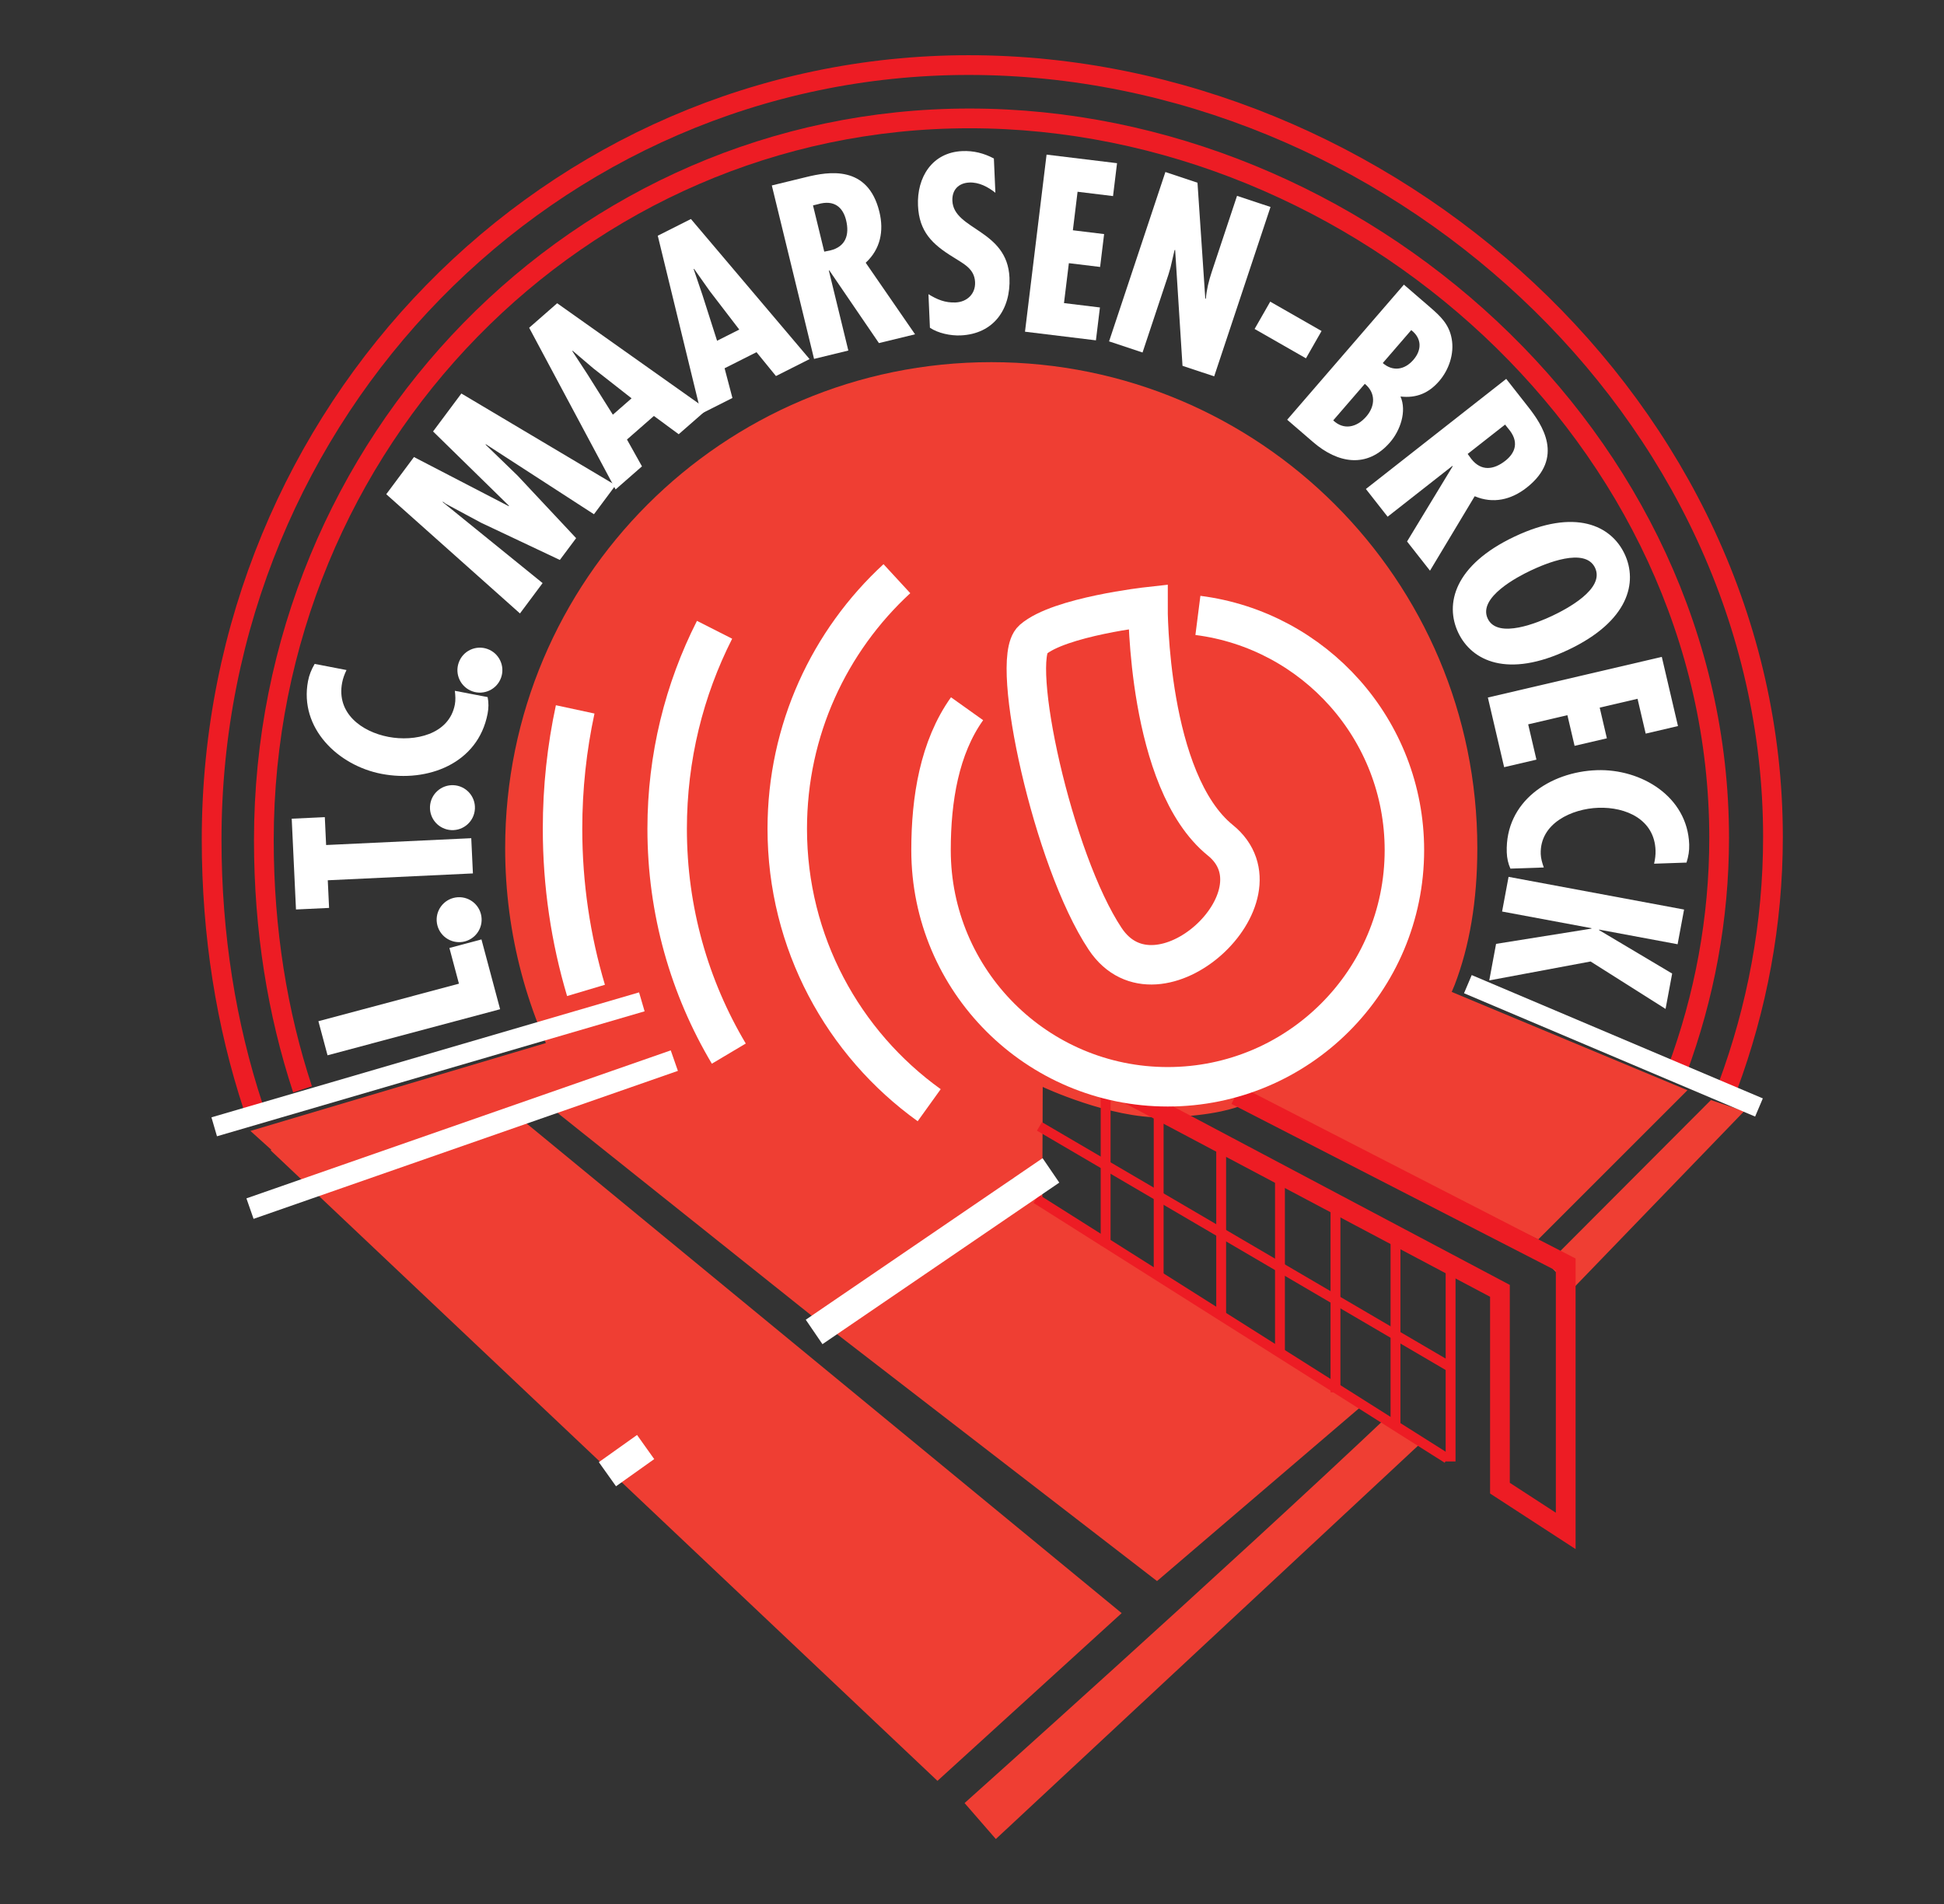 <?xml version="1.0" encoding="utf-8"?>
<!-- Generator: Adobe Illustrator 16.0.0, SVG Export Plug-In . SVG Version: 6.00 Build 0)  -->
<!DOCTYPE svg PUBLIC "-//W3C//DTD SVG 1.1//EN" "http://www.w3.org/Graphics/SVG/1.1/DTD/svg11.dtd">
<svg version="1.1" xmlns="http://www.w3.org/2000/svg" xmlns:xlink="http://www.w3.org/1999/xlink" x="0px" y="0px" width="98.5px"
	 height="96.5px" viewBox="0 0 98.5 96.5" enable-background="new 0 0 98.5 96.5" xml:space="preserve">
<rect x="0" y="0" width="98.5" height="96.5" fill="#333333" stroke="none"/>
<g id="Laag_3">
	<path fill="#EF3E33" d="M28.759,55.065c0.183,0.326-1.332,0.369-1.134,0.685c0.16,0.256,0.75,0.75,0.75,0.75l13,10.375l10-7.188
		c0.027-0.021,0.279,0.157,0.563,0.374c0.403,0.307,0.874,0.689,0.874,0.689l0.021-5.667c0,0,3.417,1.604,6.104,1.542
		s3.79-0.545,3.875-0.563c4.051,1.708,9.575-2.705,10.896-6.156c0.746-1.948,1.146-4.239,1.146-6.924
		c0-13.602-11.027-24.629-24.629-24.629S25.596,29.381,25.596,42.982C25.596,47.374,26.745,51.496,28.759,55.065z"/>
	<polygon fill="#EF3E33" points="42.104,67.375 51.729,60 69,71.25 58.625,80.125 	"/>
	<polygon fill="#EF3E33" points="77.938,62.813 85.5,55.25 73.063,50.063 65.167,56.25 63.833,55.917 	"/>
	<path fill="#EF3E33" d="M50.458,93.198L72,73.125l-1.688-1.351l0,0c-8.127,7.694-21.438,19.601-21.438,19.601L50.458,93.198z"/>
	<polygon fill="#EF3E33" points="79.688,65.313 88.375,56.313 86.688,55.75 78.415,64.045 	"/>
</g>
<g id="Laag_2">
	<path fill="none" stroke="#ED1C24" d="M87.553,55.042c1.47-3.966,2.281-8.213,2.281-12.625c0-21.673-19.564-39.119-40.75-39.119
		c-21.186,0-38.361,17.571-38.361,39.244c0,4.869,0.741,9.408,2.104,13.544"/>
	<path fill="none" stroke="#ED1C24" d="M84.982,54.231c1.37-3.697,2.125-7.655,2.125-11.768C87.108,22.261,68.872,6,49.125,6
		S13.369,22.377,13.369,42.58c0,4.539,0.69,8.77,1.96,12.625"/>
	<path fill="none" stroke="#ED1C24" d="M87.833,54.917"/>
	<path fill="none" stroke="#ED1C24" d="M13,55.417"/>
	<polygon fill="#EF3E33" points="23.875,54.625 13.708,58.292 47.5,90.25 56.833,81.75 	"/>
	<line fill="#FFFFFF" stroke="#ED1C24" stroke-width="0.5" x1="73.333" y1="73.917" x2="52.5" y2="60.75"/>
	<line fill="#FFFFFF" stroke="#ED1C24" stroke-width="0.5" x1="73.438" y1="69.25" x2="52.667" y2="57.083"/>
	<polyline fill="none" stroke="#ED1C24" points="55.875,54.75 76,65.417 76,75.417 79.333,77.583 79.333,64.083 62.625,55.5 	"/>
	<line fill="#FFFFFF" stroke="#ED1C24" stroke-width="0.5" x1="73.5" y1="64.25" x2="73.5" y2="74.063"/>
	<line fill="#FFFFFF" stroke="#ED1C24" stroke-width="0.5" x1="70.708" y1="62.458" x2="70.708" y2="72.25"/>
	<line fill="#FFFFFF" stroke="#ED1C24" stroke-width="0.5" x1="67.667" y1="60.792" x2="67.667" y2="70.563"/>
	<line fill="#FFFFFF" stroke="#ED1C24" stroke-width="0.5" x1="64.854" y1="59.292" x2="64.854" y2="68.625"/>
	<line fill="#FFFFFF" stroke="#ED1C24" stroke-width="0.5" x1="61.875" y1="57.792" x2="61.875" y2="66.688"/>
	<line fill="#FFFFFF" stroke="#ED1C24" stroke-width="0.5" x1="58.708" y1="56.458" x2="58.708" y2="64.625"/>
	<line fill="#FFFFFF" stroke="#ED1C24" stroke-width="0.5" x1="56.021" y1="53.792" x2="56.021" y2="63.125"/>
</g>
<g id="Laag_5">
	<line fill="#EF3E33" x1="32.938" y1="73.813" x2="31.313" y2="75.063"/>
	<line fill="#EF3E33" stroke="#FFFFFF" stroke-width="1.5" x1="53.25" y1="59.313" x2="41.25" y2="67.5"/>
	<polygon fill="#EF3E33" points="12.688,57.313 27.813,52.813 29.938,55.688 15.875,60.188 	"/>
	
		<rect x="30.562" y="73.313" transform="matrix(-0.815 0.58 -0.58 -0.815 100.578 115.968)" fill="#FFFFFF" width="2.375" height="1.5"/>
</g>
<g id="Laag_4">
	<path fill="#EF3E33" stroke="#FFFFFF" stroke-width="2" d="M21.5,82.583"/>
	<path fill="none" stroke="#FFFFFF" stroke-width="2" d="M49,35.917c-1.399,1.962-1.826,4.574-1.826,7.167
		c0,6.623,5.369,11.992,11.992,11.992c6.624,0,11.993-5.369,11.993-11.992c0-6.105-4.562-11.145-10.463-11.896"/>
	<line fill="none" stroke="#FFFFFF" x1="32.521" y1="50.771" x2="10.854" y2="57.104"/>
	<line fill="none" stroke="#FFFFFF" stroke-width="1.1" x1="34.167" y1="53.75" x2="12.667" y2="61.25"/>
	<path fill="none" stroke="#FFFFFF" stroke-width="2" d="M52.333,32.417c1.333-1.167,5.833-1.667,5.833-1.667
		s-0.038,8.834,3.667,11.833c3.5,2.833-3.167,9-5.833,5S51.15,33.452,52.333,32.417z"/>
	<path fill="none" stroke="#FFFFFF" stroke-width="2" d="M45.444,29.326c-3.416,3.149-5.555,7.662-5.555,12.674
		c0,5.771,2.837,10.88,7.192,14.009"/>
	<path fill="none" stroke="#FFFFFF" stroke-width="2" d="M36.206,31.916c-1.536,3.029-2.402,6.455-2.402,10.084
		c0,4.163,1.14,8.06,3.124,11.395"/>
	<path fill="none" stroke="#FFFFFF" stroke-width="2" d="M29.144,35.95c-0.42,1.95-0.641,3.974-0.641,6.05
		c0,2.847,0.416,5.597,1.189,8.192"/>
	<path fill="#FFFFFF" d="M16.133,51.753l7.121-1.902l-0.483-1.809l1.624-0.434l0.945,3.537l-8.744,2.335L16.133,51.753z"/>
	<path fill="#FFFFFF" d="M23.083,45.483c0.616-0.1,1.205,0.316,1.306,0.943c0.101,0.627-0.328,1.207-0.944,1.306
		s-1.205-0.316-1.306-0.944C22.039,46.161,22.468,45.582,23.083,45.483z"/>
	<path fill="#FFFFFF" d="M14.781,41.49l1.677-0.079l0.066,1.413l7.354-0.346l0.084,1.785l-7.354,0.347l0.066,1.401l-1.677,0.079
		L14.781,41.49z"/>
	<path fill="#FFFFFF" d="M22.98,39.792c0.623,0.03,1.114,0.558,1.083,1.193c-0.031,0.635-0.57,1.113-1.193,1.083
		c-0.623-0.03-1.114-0.558-1.083-1.193S22.358,39.762,22.98,39.792z"/>
	<path fill="#FFFFFF" d="M17.557,33.956c-0.102,0.212-0.178,0.417-0.221,0.642c-0.296,1.543,0.978,2.483,2.344,2.745
		c1.319,0.253,3.074-0.107,3.367-1.638c0.043-0.224,0.027-0.459,0-0.696l1.661,0.318c0.057,0.279,0.052,0.56-0.002,0.842
		c-0.485,2.533-3.04,3.496-5.372,3.049c-2.203-0.422-4.185-2.316-3.726-4.708c0.059-0.307,0.174-0.59,0.336-0.864L17.557,33.956z"/>
	<path fill="#FFFFFF" d="M24.702,32.89c0.586,0.212,0.9,0.86,0.685,1.458c-0.216,0.598-0.872,0.896-1.458,0.685
		s-0.9-0.861-0.684-1.458C23.459,32.976,24.115,32.678,24.702,32.89z"/>
	<path fill="#FFFFFF" d="M20.975,23.162l4.801,2.49l0.015-0.019l-3.848-3.768l1.434-1.923l7.815,4.648l-1.097,1.471l-5.478-3.548
		l-0.014,0.019l1.616,1.565l2.973,3.175l-0.825,1.105l-3.994-1.887l-1.794-0.964l-0.134-0.101l-0.015,0.02l5.063,4.105l-1.147,1.538
		l-6.775-6.042L20.975,23.162z"/>
	<path fill="#FFFFFF" d="M28.231,15.368l7.595,5.381l-1.437,1.257l-1.257-0.926l-1.364,1.194l0.76,1.36l-1.337,1.17l-4.379-8.194
		L28.231,15.368z M30.069,18.672l-1.054-0.896l-0.018,0.016l0.756,1.156l1.3,2.068l0.948-0.83L30.069,18.672z"/>
	<path fill="#FFFFFF" d="M35.008,11.099l6.012,7.099l-1.703,0.859l-0.986-1.209l-1.617,0.815l0.397,1.506l-1.585,0.799l-2.198-9.022
		L35.008,11.099z M35.965,14.754l-0.798-1.129l-0.021,0.011l0.444,1.307l0.743,2.326l1.125-0.567L35.965,14.754z"/>
	<path fill="#FFFFFF" d="M41.247,18.188l-2.14-8.79l1.749-0.426c1.107-0.27,3.118-0.636,3.702,1.766
		c0.236,0.968,0.053,1.889-0.694,2.577l2.501,3.627l-1.831,0.445l-2.515-3.685l-0.023,0.006l0.988,4.057L41.247,18.188z
		 M41.764,12.753l0.306-0.062c0.792-0.193,0.977-0.806,0.801-1.529c-0.153-0.629-0.581-1.068-1.444-0.809l-0.233,0.057
		L41.764,12.753z"/>
	<path fill="#FFFFFF" d="M50.435,9.769c-0.373-0.296-0.828-0.54-1.319-0.519c-0.551,0.024-0.884,0.375-0.86,0.925
		c0.064,1.485,2.787,1.452,2.893,3.895c0.069,1.605-0.8,2.855-2.478,2.928c-0.503,0.021-1.133-0.107-1.553-0.389l-0.074-1.701
		c0.432,0.27,0.847,0.443,1.374,0.42c0.575-0.025,1.014-0.428,0.988-1.027c-0.03-0.694-0.593-0.934-1.111-1.272
		c-1.06-0.65-1.724-1.293-1.781-2.611c-0.062-1.425,0.711-2.695,2.244-2.761c0.575-0.025,1.097,0.108,1.601,0.375L50.435,9.769z"/>
	<path fill="#FFFFFF" d="M56.599,8.27l-0.203,1.667l-1.797-0.219l-0.238,1.952l1.583,0.193l-0.203,1.666l-1.583-0.192l-0.247,2.023
		l1.821,0.222l-0.203,1.666l-3.594-0.438l1.093-8.974L56.599,8.27z"/>
	<path fill="#FFFFFF" d="M60.675,9.259l0.396,5.883l0.03-0.015c0.034-0.444,0.147-0.899,0.295-1.343l1.283-3.859l1.696,0.564
		l-2.854,8.583l-1.605-0.533l-0.373-5.876l-0.03,0.015l-0.208,0.892L59.2,13.926l-1.309,3.938l-1.696-0.564l2.854-8.583
		L60.675,9.259z"/>
	<path fill="#FFFFFF" d="M66.962,16.775l-0.791,1.384l-2.602-1.488l0.792-1.384L66.962,16.775z"/>
	<path fill="#FFFFFF" d="M65.22,21.271l5.914-6.846l1.326,1.145c0.526,0.455,0.965,0.865,1.095,1.596
		c0.14,0.755-0.14,1.576-0.634,2.147c-0.525,0.608-1.152,0.875-1.959,0.781c0.328,0.759-0.019,1.729-0.528,2.318
		c-1.168,1.353-2.661,1.062-3.896-0.004L65.22,21.271z M69.153,19.452l-1.6,1.852c0.521,0.498,1.184,0.373,1.678-0.199
		C69.694,20.569,69.704,19.896,69.153,19.452z M71.506,16.729l-1.443,1.67c0.508,0.439,1.106,0.353,1.553-0.165
		C72.047,17.735,72.047,17.148,71.506,16.729z"/>
	<path fill="#FFFFFF" d="M69.208,24.781l7.11-5.58l1.11,1.415c0.703,0.896,1.867,2.573-0.076,4.098
		c-0.783,0.614-1.696,0.829-2.631,0.434l-2.265,3.773l-1.162-1.48l2.312-3.811l-0.015-0.019l-3.282,2.575L69.208,24.781z
		 M74.365,23.004l0.183,0.252c0.503,0.641,1.137,0.555,1.722,0.097c0.509-0.4,0.731-0.971,0.139-1.648l-0.148-0.188L74.365,23.004z"
		/>
	<path fill="#FFFFFF" d="M79.458,32.934c-3.066,1.451-4.891,0.564-5.573-0.876c-0.682-1.441-0.21-3.414,2.856-4.865
		c3.066-1.451,4.891-0.564,5.573,0.876C82.996,29.509,82.525,31.483,79.458,32.934z M75.381,31.35
		c0.507,1.073,2.613,0.169,3.263-0.138c0.726-0.344,2.684-1.363,2.176-2.436c-0.507-1.072-2.537-0.205-3.263,0.139
		C76.907,29.222,74.873,30.277,75.381,31.35z"/>
	<path fill="#FFFFFF" d="M85.021,36.795l-1.636,0.383l-0.413-1.765l-1.917,0.448l0.363,1.555l-1.636,0.382l-0.364-1.554
		l-1.987,0.464l0.418,1.789l-1.636,0.382l-0.825-3.53l8.813-2.06L85.021,36.795z"/>
	<path fill="#FFFFFF" d="M83.811,43.77c0.052-0.23,0.081-0.447,0.073-0.675c-0.054-1.571-1.504-2.206-2.896-2.158
		c-1.343,0.046-2.975,0.787-2.921,2.346c0.008,0.228,0.076,0.454,0.155,0.679l-1.691,0.058c-0.117-0.26-0.175-0.534-0.185-0.822
		c-0.088-2.579,2.189-4.085,4.564-4.167c2.243-0.077,4.597,1.331,4.68,3.766c0.011,0.312-0.039,0.613-0.137,0.917L83.811,43.77z"/>
	<path fill="#FFFFFF" d="M85.002,47.852l-3.975-0.741l-0.004,0.024l3.703,2.203l-0.334,1.792l-3.799-2.404l-5.134,0.959l0.345-1.852
		l4.83-0.772l0.004-0.023l-4.529-0.844l0.328-1.757l8.893,1.657L85.002,47.852z"/>
	<line fill="none" stroke="#FFFFFF" x1="74.375" y1="49.875" x2="89.125" y2="56.125"/>
</g>
</svg>
